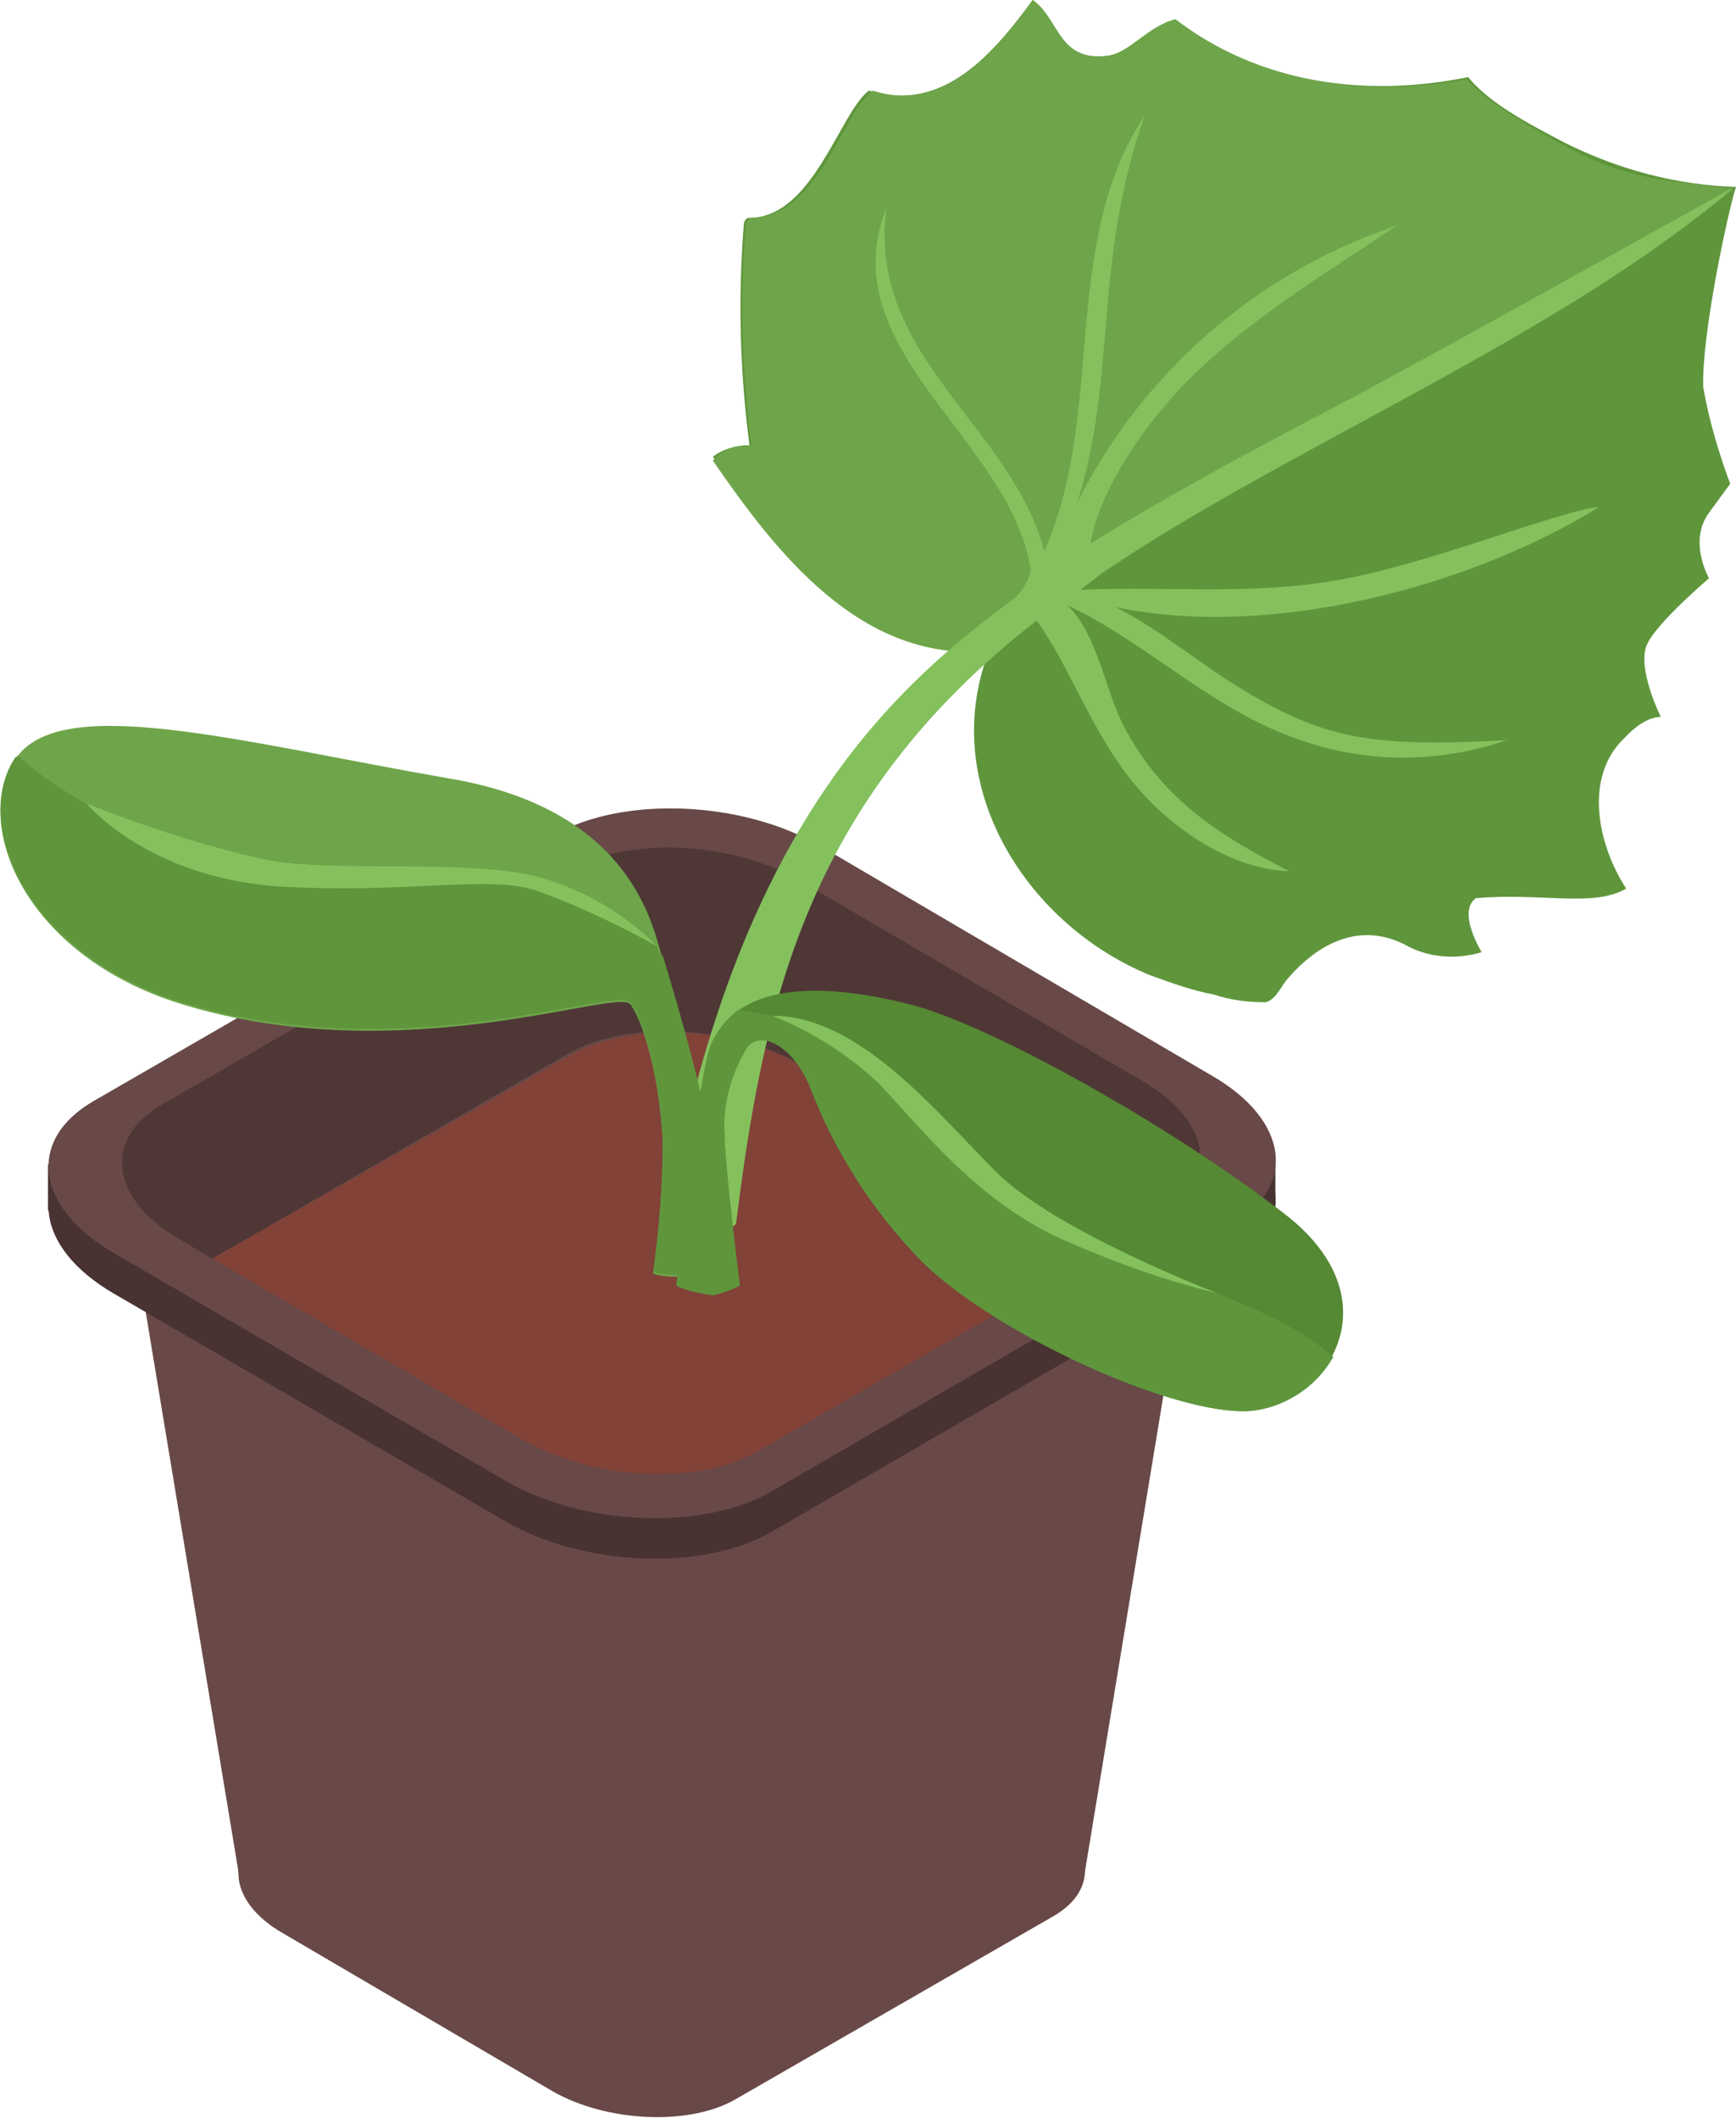 <?xml version="1.0" encoding="utf-8"?>
<!-- Generator: Adobe Illustrator 24.1.2, SVG Export Plug-In . SVG Version: 6.00 Build 0)  -->
<svg version="1.1" id="Layer_1" xmlns="http://www.w3.org/2000/svg" xmlns:xlink="http://www.w3.org/1999/xlink" x="0px" y="0px"
	 viewBox="0 0 90.1 109.9" style="enable-background:new 0 0 90.1 109.9;" xml:space="preserve">
<style type="text/css">
	.st0{fill:#684947;}
	.st1{fill:#493232;}
	.st2{fill:#4F3736;}
	.st3{fill:#824238;}
	.st4{fill:#5F963C;}
	.st5{fill:#6EA54A;}
	.st6{fill:#84C15D;}
	.st7{fill:#558933;}
</style>
<g id="Group_18266" transform="translate(2.492 41.905)">
	<path id="Path_54918" class="st0" d="M3.8,18.5l6.1,36.8h43.9l6.1-37L3.8,18.5z"/>
	<g id="Group_18265">
		<path id="Path_54919" class="st1" d="M61.3,23.8L37.5,37.6c-3.5,2-9.7,1.8-13.8-0.6L3.4,25.2c-4.1-2.4-4.5-5.9-1-7.9L26.3,3.5
			C29.8,1.4,36,1.7,40,4l20.3,11.9C64.4,18.2,64.9,21.8,61.3,23.8L61.3,23.8z"/>
		<rect id="Rectangle_15757" x="0" y="18.5" class="st1" width="2.6" height="2.4"/>
		<rect id="Rectangle_15758" x="61.1" y="18.5" class="st1" width="2.6" height="2.1"/>
		<path id="Path_54920" class="st0" d="M61.3,21.7L37.5,35.5c-3.5,2-9.7,1.8-13.8-0.6L3.4,23.1c-4.1-2.4-4.5-5.9-1-7.9L26.3,1.4
			c3.5-2,9.7-1.8,13.8,0.6l20.3,11.9C64.4,16.2,64.9,19.7,61.3,21.7L61.3,21.7z"/>
		<g id="Group_18264" transform="translate(3.826 2.095)">
			<path id="Path_54921" class="st2" d="M35.2,11.2l16.1,9.4l2.6-1.5c3.1-1.8,2.7-4.9-0.9-7L35.2,1.7c-3.6-2.1-9-2.3-12.1-0.5
				l-21,12.1c-3.1,1.8-2.7,4.9,0.9,7l1.7,1l18.4-10.6C26.2,8.9,31.6,9.2,35.2,11.2L35.2,11.2z"/>
			<path id="Path_54922" class="st3" d="M33,31.3l18.4-10.6l-16.1-9.4c-3.6-2.1-9-2.3-12.1-0.5L4.7,21.3l16.1,9.4
				C24.5,32.8,29.9,33.1,33,31.3L33,31.3z"/>
		</g>
	</g>
	<path id="Path_54923" class="st0" d="M52.2,57.5l-16.5,9.5c-2.4,1.4-6.7,1.2-9.5-0.4l-14-8.2c-2.8-1.6-3.1-4.1-0.7-5.5L28,43.5
		c2.4-1.4,6.7-1.2,9.5,0.4l14,8.2C54.3,53.7,54.6,56.1,52.2,57.5z"/>
</g>
<g id="Group_18268">
	<path id="Path_54924" class="st4" d="M38.9,23.1c-0.5-3.8-0.6-7.6-0.3-11.4c0-0.2,0.1-0.4,0.3-0.4c0,0,0,0,0,0
		c3.3,0,4.7-5.5,6.2-6.6C49,5.9,51.6,2.7,53.6,0c1.4,1,1.3,3.2,3.9,2.9C58.6,2.8,59.5,1.4,61,1c4.3,3.3,9.8,4.1,15.2,3
		c1.2,1.5,3.7,2.7,5,3.4c2.8,1.4,5.8,2.2,8.9,2.3c-0.4,1.2-1.8,7.7-1.7,10.4c0.3,1.7,0.8,3.4,1.4,5l-1.1,1.5c-1.1,1.5,0,3.4,0,3.4
		s-2.7,2.3-3.2,3.4l0,0c-0.6,1.2,0.7,3.8,0.7,3.8s-0.8-0.1-1.9,1.1c-2.1,2-1.4,5.5,0.1,7.8c-1.7,1-4.4,0.2-7.8,0.5
		c-1,0.7,0.3,2.8,0.3,2.8c-1.3,0.4-2.8,0.3-4-0.4c-3-1.5-5.3,0.9-6,1.7c-0.4,0.4-0.6,1.1-1.2,1.3c-0.9,0-1.8-0.1-2.7-0.4
		c-1.1-0.2-2.2-0.6-3.3-1c-6.6-2.7-11.1-10.1-8.3-17c-6.5,0.6-11-5-14.4-9.9C37.5,23.3,38.2,23.1,38.9,23.1L38.9,23.1z"/>
	<path id="Path_54925" class="st5" d="M51,33.8c10-10.7,27.6-14.7,39-24c-0.8-0.1-3.7-0.4-4.4-0.6c-1.6-0.3-3.1-0.9-4.5-1.7
		c-1.3-0.7-3.7-2-5-3.4C70.8,5.1,65.3,4.3,61,1c-1.5,0.4-2.4,1.8-3.6,1.9C54.9,3.2,55,1,53.6,0c-1.9,2.7-4.6,5.9-8.3,4.7
		c-1.5,1-2.8,6.5-6.2,6.6c-0.2,0-0.4,0.2-0.4,0.4c-0.3,3.8-0.2,7.6,0.3,11.4c-0.8,0-1.5,0.2-2,0.8C40.3,28.7,44.6,34.2,51,33.8
		L51,33.8z"/>
	<path id="Path_54926" class="st6" d="M69.4,30.1c-4.5,0.8-8.8,0.3-13.3,0.5c0.3-0.3,0.7-0.5,1-0.8c9.7-6.6,24-12.4,32.9-20.1
		c0,0-14.5,8.1-20.5,11.3c-4.4,2.3-8.7,4.6-12.9,7.2c0.4-2.6,2.7-6.2,5.4-8.8c3.2-3.1,7.1-5.4,10.5-7.7c-7.2,2.4-13.2,7.6-16.6,14.4
		C58,19.5,56.7,13.8,59.4,6c-4.4,6.7-2,15.4-5.2,22.6c-1.7-6.5-9.2-10.1-8.2-17.8c-2.9,7.4,6.5,12,7.5,18.8c-0.1,0.5-0.4,1-0.8,1.4
		c-5.8,4.3-14.3,11.3-18,31.7c-0.3,1.7,2.2,2,3.5,0.8c1.4-11.1,3.5-21.9,15.6-31.3c1.7,2.3,2.9,5.9,5.1,8.5c1.9,2.3,5,4.4,8,4.5
		c-3.5-1.8-6.4-3.6-8.4-7.2c-1.2-2.1-1.4-4.9-3.1-6.6c4,1.9,7.2,5.1,11.3,6.7c3.7,1.5,7.7,1.6,11.5,0.3c-7.2,0.4-9.6-0.1-14-2.8
		c-2.1-1.3-4.1-3-6.3-4.1c8.1,1.7,18.5-1.1,25.1-5.2C80.9,26.5,74.1,29.3,69.4,30.1L69.4,30.1z"/>
	<g id="Group_18267" transform="translate(0 37.687)">
		<path id="Path_54927" class="st5" d="M34.4,12.1c-0.5-1.6-1.5-7.8-11.1-9.4C12.4,0.8,3.1-1.8,0.8,1.7c-2.3,3.4,0.5,10.2,8.6,12.7
			c11.3,3.5,22.5-0.8,23.3,0c0.4,0.4,1.5,3.1,1.7,7.2c0,2.3-0.2,4.6-0.5,6.8c1.3,0.4,2.8,0,3.7-1.1C37.5,23.7,36.6,19.2,34.4,12.1
			L34.4,12.1z"/>
		<path id="Path_54928" class="st4" d="M34.1,11.4c-4.2-4.2-15.7-3.8-20.4-4.5C8.9,6.1,4.5,4.7,0.9,1.5c0,0.1-0.1,0.1-0.1,0.1
			c-2.3,3.4,0.5,10.2,8.6,12.7c11.3,3.5,22.5-0.8,23.3,0c0.4,0.4,1.5,3.1,1.7,7.2c0,2.3-0.2,4.6-0.5,6.8c1.3,0.4,2.8,0,3.7-1.1
			c-0.1-3.6-1-8.1-3.2-15.3C34.3,11.9,34.2,11.7,34.1,11.4L34.1,11.4z"/>
		<path id="Path_54929" class="st6" d="M4.5,4c0,0,3.1,3.8,9.9,4.3c6.8,0.4,10.8-0.6,13.4,0.2c2.2,0.8,4.3,1.8,6.3,2.9
			c-1.8-1.8-4.1-3.1-6.6-3.7c-4-0.8-10-0.1-13.8-0.8C10.6,6.2,7.5,5.2,4.5,4z"/>
	</g>
	<path id="Path_54930" class="st7" d="M36.9,54.2c-0.7,1.7-1.8,12.5-1.8,12.5c0.6,0.3,1.3,0.4,1.9,0.5c0.5-0.1,1-0.3,1.4-0.5
		c0,0-0.8-6.3-0.8-7.9c-0.1-1.6,0.4-3.2,1.2-4.5c0.8-0.9,2.4,0.1,3.2,2c1.3,3.4,3.2,6.4,5.7,9c3.7,3.8,13.3,8.2,17.2,7.9
		s7.6-5.7,1.8-10.2s-15.2-9.8-19.5-10.9C39.6,50.2,37.6,52.6,36.9,54.2L36.9,54.2z"/>
	<path id="Path_54931" class="st4" d="M55.6,63.9c-6.5-4-9.3-10.6-17.3-11.5c-0.6,0.5-1.1,1.1-1.4,1.8c-0.7,1.7-1.8,12.5-1.8,12.5
		c0.6,0.3,1.3,0.4,1.9,0.5c0.5-0.1,1-0.3,1.4-0.5c0,0-0.8-6.3-0.8-7.9c-0.1-1.6,0.4-3.2,1.2-4.5c0.8-0.9,2.4,0.1,3.2,2
		c1.3,3.4,3.2,6.4,5.7,9c3.7,3.8,13.3,8.2,17.2,7.9c1.8-0.2,3.4-1.2,4.3-2.8C65.7,67.3,59.3,66.2,55.6,63.9L55.6,63.9z"/>
	<path id="Path_54932" class="st6" d="M40.1,52.7c2,0.8,3.9,2,5.5,3.5c2.2,2.3,4.9,5.9,9.3,8c2.7,1.2,5.4,2.2,8.3,2.9
		c0,0-8.4-3.2-11.5-6.3S44.6,52.7,40.1,52.7L40.1,52.7z"/>
</g>
</svg>

